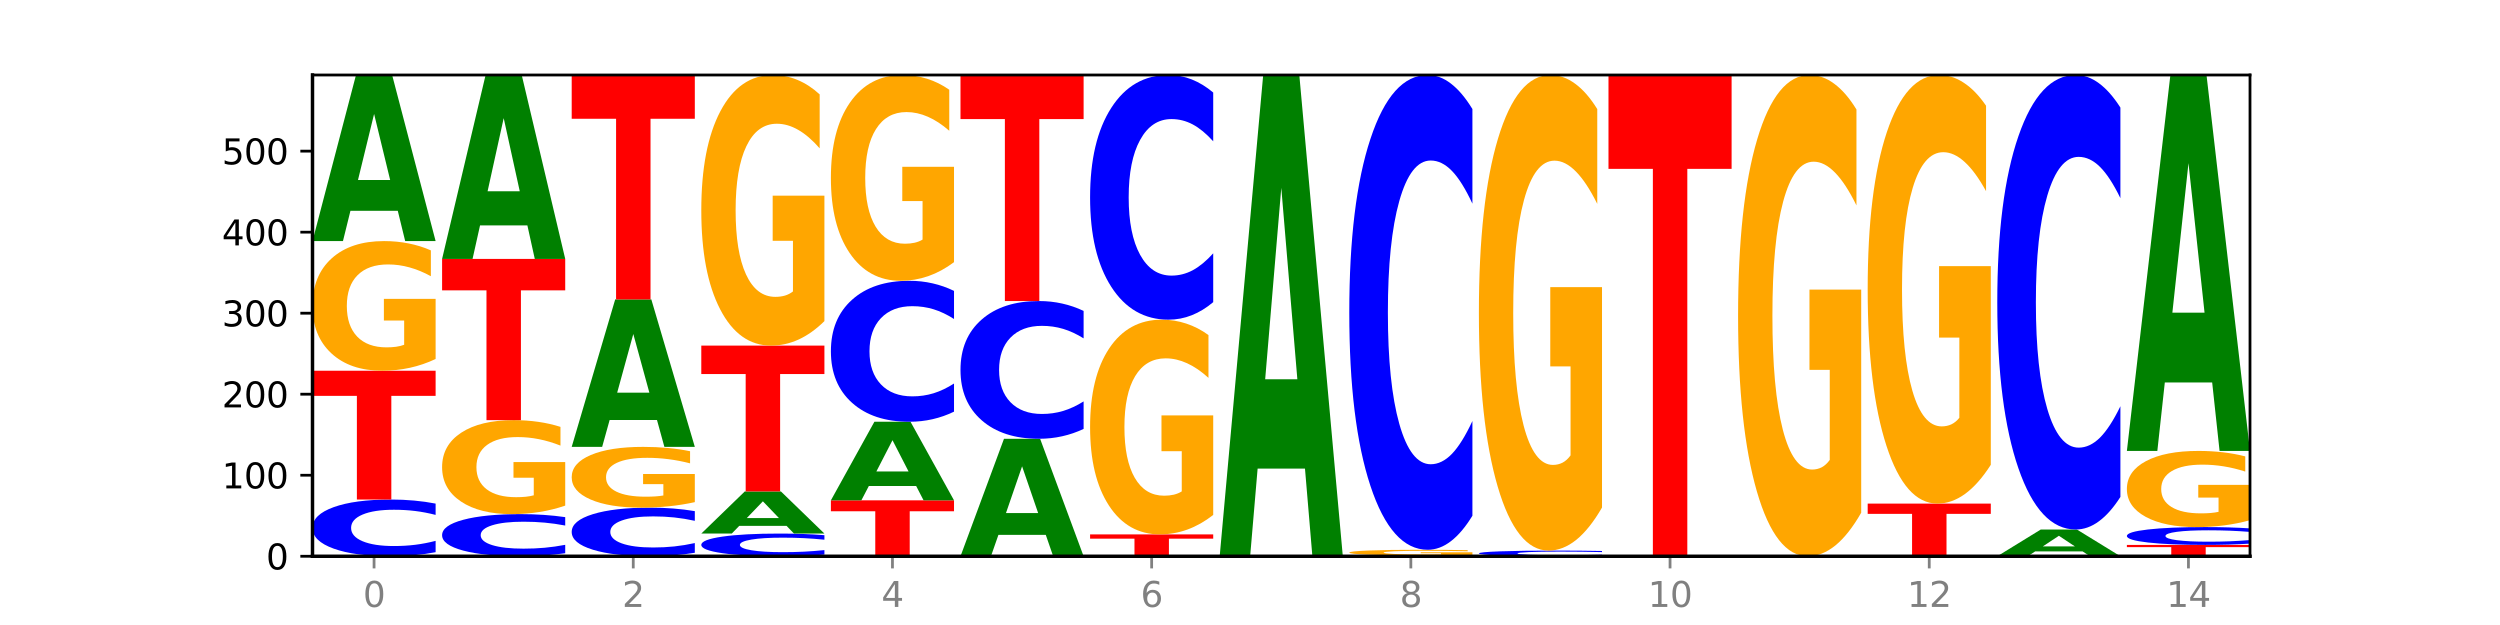 <?xml version="1.0" encoding="utf-8" standalone="no"?>
<!DOCTYPE svg PUBLIC "-//W3C//DTD SVG 1.1//EN"
  "http://www.w3.org/Graphics/SVG/1.1/DTD/svg11.dtd">
<svg xmlns:xlink="http://www.w3.org/1999/xlink" width="720pt" height="180pt" viewBox="0 0 720 180" xmlns="http://www.w3.org/2000/svg" version="1.1">
 <defs>
  <style type="text/css">*{stroke-linejoin: round; stroke-linecap: butt}</style>
 </defs>
 <g id="figure_1">
  <g id="patch_1">
   <path d="M 0 180 
L 720 180 
L 720 0 
L 0 0 
z
" style="fill: #ffffff"/>
  </g>
  <g id="axes_1">
   <g id="patch_2">
    <path d="M 90 160.2 
L 648 160.2 
L 648 21.6 
L 90 21.6 
z
" style="fill: #ffffff"/>
   </g>
   <g id="line2d_1">
    <path d="M 90 160.2 
L 648 160.2 
" clip-path="url(#p84ca95ac41)" style="fill: none; stroke: #000000; stroke-width: 0.5; stroke-linecap: square"/>
   </g>
   <g id="patch_3">
    <path d="M 125.458 159.029 
Q 122.492 159.61 119.285 159.903 
Q 116.078 160.2 112.585 160.2 
Q 102.168 160.2 96.084 158 
Q 90 155.8 90 152.038 
Q 90 148.263 96.084 146.066 
Q 102.168 143.867 112.585 143.867 
Q 116.078 143.867 119.285 144.164 
Q 122.492 144.457 125.458 145.037 
L 125.458 148.293 
Q 122.465 147.524 119.562 147.166 
Q 116.658 146.809 113.451 146.809 
Q 107.698 146.809 104.401 148.202 
Q 101.114 149.592 101.114 152.038 
Q 101.114 154.474 104.401 155.868 
Q 107.698 157.258 113.451 157.258 
Q 116.658 157.258 119.562 156.9 
Q 122.465 156.539 125.458 155.77 
L 125.458 159.029 
z
" clip-path="url(#p84ca95ac41)" style="fill: #0000ff"/>
   </g>
   <g id="patch_4">
    <path d="M 90 106.767 
L 125.458 106.767 
L 125.458 114.002 
L 112.701 114.002 
L 112.701 143.867 
L 102.781 143.867 
L 102.781 114.002 
L 90 114.002 
L 90 106.767 
z
" clip-path="url(#p84ca95ac41)" style="fill: #ff0000"/>
   </g>
   <g id="patch_5">
    <path d="M 125.458 103.389 
Q 121.882 105.078 118.036 105.926 
Q 114.19 106.767 110.089 106.767 
Q 100.823 106.767 95.412 101.739 
Q 90 96.71 90 88.112 
Q 90 79.413 95.507 74.423 
Q 101.022 69.433 110.614 69.433 
Q 114.309 69.433 117.694 70.112 
Q 121.088 70.783 124.091 72.109 
L 124.091 79.551 
Q 120.992 77.847 117.925 77.006 
Q 114.857 76.158 111.774 76.158 
Q 106.068 76.158 102.977 79.258 
Q 99.886 82.351 99.886 88.112 
Q 99.886 93.818 102.866 96.934 
Q 105.846 100.042 111.329 100.042 
Q 112.823 100.042 114.102 99.865 
Q 115.382 99.679 116.399 99.294 
L 116.399 92.307 
L 110.558 92.307 
L 110.558 86.083 
L 125.458 86.083 
L 125.458 103.389 
z
" clip-path="url(#p84ca95ac41)" style="fill: #ffa600"/>
   </g>
   <g id="patch_6">
    <path d="M 114.562 60.72 
L 100.925 60.72 
L 98.772 69.433 
L 90 69.433 
L 102.527 21.6 
L 112.931 21.6 
L 125.458 69.433 
L 116.693 69.433 
L 114.562 60.72 
z
M 103.1 51.842 
L 112.365 51.842 
L 107.74 32.815 
L 103.1 51.842 
z
" clip-path="url(#p84ca95ac41)" style="fill: #008000"/>
   </g>
   <g id="patch_7">
    <path d="M 162.783 159.33 
Q 159.817 159.761 156.609 159.979 
Q 153.402 160.2 149.909 160.2 
Q 139.492 160.2 133.408 158.566 
Q 127.324 156.932 127.324 154.137 
Q 127.324 151.332 133.408 149.701 
Q 139.492 148.067 149.909 148.067 
Q 153.402 148.067 156.609 148.287 
Q 159.817 148.505 162.783 148.936 
L 162.783 151.355 
Q 159.79 150.784 156.886 150.518 
Q 153.983 150.252 150.776 150.252 
Q 145.022 150.252 141.726 151.287 
Q 138.438 152.32 138.438 154.137 
Q 138.438 155.947 141.726 156.982 
Q 145.022 158.014 150.776 158.014 
Q 153.983 158.014 156.886 157.749 
Q 159.79 157.481 162.783 156.909 
L 162.783 159.33 
z
" clip-path="url(#p84ca95ac41)" style="fill: #0000ff"/>
   </g>
   <g id="patch_8">
    <path d="M 162.783 145.618 
Q 159.207 146.842 155.36 147.457 
Q 151.514 148.067 147.414 148.067 
Q 138.148 148.067 132.736 144.421 
Q 127.324 140.776 127.324 134.542 
Q 127.324 128.235 132.831 124.617 
Q 138.346 121 147.938 121 
Q 151.633 121 155.019 121.492 
Q 158.412 121.978 161.416 122.94 
L 161.416 128.336 
Q 158.317 127.1 155.249 126.49 
Q 152.182 125.875 149.098 125.875 
Q 143.393 125.875 140.301 128.123 
Q 137.21 130.365 137.21 134.542 
Q 137.21 138.679 140.19 140.938 
Q 143.17 143.191 148.653 143.191 
Q 150.147 143.191 151.427 143.063 
Q 152.706 142.928 153.723 142.649 
L 153.723 137.583 
L 147.883 137.583 
L 147.883 133.071 
L 162.783 133.071 
L 162.783 145.618 
z
" clip-path="url(#p84ca95ac41)" style="fill: #ffa600"/>
   </g>
   <g id="patch_9">
    <path d="M 127.324 74.567 
L 162.783 74.567 
L 162.783 83.622 
L 150.026 83.622 
L 150.026 121 
L 140.106 121 
L 140.106 83.622 
L 127.324 83.622 
L 127.324 74.567 
z
" clip-path="url(#p84ca95ac41)" style="fill: #ff0000"/>
   </g>
   <g id="patch_10">
    <path d="M 151.886 64.918 
L 138.25 64.918 
L 136.097 74.567 
L 127.324 74.567 
L 139.852 21.6 
L 150.255 21.6 
L 162.783 74.567 
L 154.018 74.567 
L 151.886 64.918 
z
M 140.425 55.087 
L 149.69 55.087 
L 145.064 34.019 
L 140.425 55.087 
z
" clip-path="url(#p84ca95ac41)" style="fill: #008000"/>
   </g>
   <g id="patch_11">
    <path d="M 200.107 159.196 
Q 197.141 159.694 193.934 159.946 
Q 190.727 160.2 187.233 160.2 
Q 176.817 160.2 170.733 158.314 
Q 164.649 156.429 164.649 153.204 
Q 164.649 149.968 170.733 148.086 
Q 176.817 146.2 187.233 146.2 
Q 190.727 146.2 193.934 146.454 
Q 197.141 146.706 200.107 147.204 
L 200.107 149.994 
Q 197.114 149.335 194.211 149.028 
Q 191.307 148.722 188.1 148.722 
Q 182.347 148.722 179.05 149.916 
Q 175.762 151.108 175.762 153.204 
Q 175.762 155.292 179.05 156.487 
Q 182.347 157.678 188.1 157.678 
Q 191.307 157.678 194.211 157.372 
Q 197.114 157.062 200.107 156.403 
L 200.107 159.196 
z
" clip-path="url(#p84ca95ac41)" style="fill: #0000ff"/>
   </g>
   <g id="patch_12">
    <path d="M 200.107 144.617 
Q 196.531 145.408 192.685 145.806 
Q 188.839 146.2 184.738 146.2 
Q 175.472 146.2 170.061 143.843 
Q 164.649 141.486 164.649 137.455 
Q 164.649 133.378 170.156 131.039 
Q 175.671 128.7 185.263 128.7 
Q 188.958 128.7 192.343 129.018 
Q 195.736 129.333 198.74 129.954 
L 198.74 133.443 
Q 195.641 132.644 192.574 132.25 
Q 189.506 131.852 186.423 131.852 
Q 180.717 131.852 177.626 133.305 
Q 174.535 134.755 174.535 137.455 
Q 174.535 140.13 177.515 141.591 
Q 180.495 143.048 185.978 143.048 
Q 187.472 143.048 188.751 142.965 
Q 190.031 142.878 191.048 142.697 
L 191.048 139.422 
L 185.207 139.422 
L 185.207 136.505 
L 200.107 136.505 
L 200.107 144.617 
z
" clip-path="url(#p84ca95ac41)" style="fill: #ffa600"/>
   </g>
   <g id="patch_13">
    <path d="M 189.211 120.964 
L 175.574 120.964 
L 173.421 128.7 
L 164.649 128.7 
L 177.176 86.233 
L 187.58 86.233 
L 200.107 128.7 
L 191.342 128.7 
L 189.211 120.964 
z
M 177.749 113.082 
L 187.014 113.082 
L 182.389 96.19 
L 177.749 113.082 
z
" clip-path="url(#p84ca95ac41)" style="fill: #008000"/>
   </g>
   <g id="patch_14">
    <path d="M 164.649 21.6 
L 200.107 21.6 
L 200.107 34.205 
L 187.35 34.205 
L 187.35 86.233 
L 177.43 86.233 
L 177.43 34.205 
L 164.649 34.205 
L 164.649 21.6 
z
" clip-path="url(#p84ca95ac41)" style="fill: #ff0000"/>
   </g>
   <g id="patch_15">
    <path d="M 237.431 159.732 
Q 234.465 159.964 231.258 160.081 
Q 228.051 160.2 224.558 160.2 
Q 214.141 160.2 208.057 159.32 
Q 201.973 158.44 201.973 156.935 
Q 201.973 155.425 208.057 154.547 
Q 214.141 153.667 224.558 153.667 
Q 228.051 153.667 231.258 153.785 
Q 234.465 153.903 237.431 154.135 
L 237.431 155.437 
Q 234.439 155.13 231.535 154.987 
Q 228.632 154.844 225.424 154.844 
Q 219.671 154.844 216.375 155.401 
Q 213.087 155.957 213.087 156.935 
Q 213.087 157.91 216.375 158.467 
Q 219.671 159.023 225.424 159.023 
Q 228.632 159.023 231.535 158.88 
Q 234.439 158.736 237.431 158.428 
L 237.431 159.732 
z
" clip-path="url(#p84ca95ac41)" style="fill: #0000ff"/>
   </g>
   <g id="patch_16">
    <path d="M 226.535 151.456 
L 212.899 151.456 
L 210.745 153.667 
L 201.973 153.667 
L 214.501 141.533 
L 224.904 141.533 
L 237.431 153.667 
L 228.667 153.667 
L 226.535 151.456 
z
M 215.073 149.204 
L 224.339 149.204 
L 219.713 144.378 
L 215.073 149.204 
z
" clip-path="url(#p84ca95ac41)" style="fill: #008000"/>
   </g>
   <g id="patch_17">
    <path d="M 201.973 99.533 
L 237.431 99.533 
L 237.431 107.725 
L 224.675 107.725 
L 224.675 141.533 
L 214.755 141.533 
L 214.755 107.725 
L 201.973 107.725 
L 201.973 99.533 
z
" clip-path="url(#p84ca95ac41)" style="fill: #ff0000"/>
   </g>
   <g id="patch_18">
    <path d="M 237.431 92.482 
Q 233.855 96.008 230.009 97.779 
Q 226.163 99.533 222.063 99.533 
Q 212.797 99.533 207.385 89.037 
Q 201.973 78.541 201.973 60.591 
Q 201.973 42.432 207.48 32.016 
Q 212.995 21.6 222.587 21.6 
Q 226.282 21.6 229.668 23.017 
Q 233.061 24.417 236.065 27.186 
L 236.065 42.721 
Q 232.965 39.164 229.898 37.409 
Q 226.831 35.638 223.747 35.638 
Q 218.041 35.638 214.95 42.11 
Q 211.859 48.565 211.859 60.591 
Q 211.859 72.504 214.839 79.008 
Q 217.819 85.495 223.302 85.495 
Q 224.796 85.495 226.076 85.125 
Q 227.355 84.739 228.372 83.934 
L 228.372 69.348 
L 222.531 69.348 
L 222.531 56.357 
L 237.431 56.357 
L 237.431 92.482 
z
" clip-path="url(#p84ca95ac41)" style="fill: #ffa600"/>
   </g>
   <g id="patch_19">
    <path d="M 239.298 144.1 
L 274.756 144.1 
L 274.756 147.24 
L 261.999 147.24 
L 261.999 160.2 
L 252.079 160.2 
L 252.079 147.24 
L 239.298 147.24 
L 239.298 144.1 
z
" clip-path="url(#p84ca95ac41)" style="fill: #ff0000"/>
   </g>
   <g id="patch_20">
    <path d="M 263.86 139.977 
L 250.223 139.977 
L 248.07 144.1 
L 239.298 144.1 
L 251.825 121.467 
L 262.228 121.467 
L 274.756 144.1 
L 265.991 144.1 
L 263.86 139.977 
z
M 252.398 135.776 
L 261.663 135.776 
L 257.038 126.773 
L 252.398 135.776 
z
" clip-path="url(#p84ca95ac41)" style="fill: #008000"/>
   </g>
   <g id="patch_21">
    <path d="M 274.756 118.556 
Q 271.79 119.999 268.583 120.729 
Q 265.375 121.467 261.882 121.467 
Q 251.465 121.467 245.382 115.999 
Q 239.298 110.53 239.298 101.179 
Q 239.298 91.795 245.382 86.335 
Q 251.465 80.867 261.882 80.867 
Q 265.375 80.867 268.583 81.605 
Q 271.79 82.334 274.756 83.777 
L 274.756 91.87 
Q 271.763 89.958 268.86 89.069 
Q 265.956 88.18 262.749 88.18 
Q 256.995 88.18 253.699 91.644 
Q 250.411 95.099 250.411 101.179 
Q 250.411 107.234 253.699 110.698 
Q 256.995 114.153 262.749 114.153 
Q 265.956 114.153 268.86 113.264 
Q 271.763 112.367 274.756 110.455 
L 274.756 118.556 
z
" clip-path="url(#p84ca95ac41)" style="fill: #0000ff"/>
   </g>
   <g id="patch_22">
    <path d="M 274.756 75.504 
Q 271.18 78.186 267.334 79.532 
Q 263.487 80.867 259.387 80.867 
Q 250.121 80.867 244.709 72.884 
Q 239.298 64.902 239.298 51.252 
Q 239.298 37.442 244.805 29.521 
Q 250.32 21.6 259.911 21.6 
Q 263.607 21.6 266.992 22.677 
Q 270.385 23.742 273.389 25.848 
L 273.389 37.662 
Q 270.29 34.957 267.222 33.622 
Q 264.155 32.276 261.072 32.276 
Q 255.366 32.276 252.275 37.197 
Q 249.183 42.106 249.183 51.252 
Q 249.183 60.311 252.163 65.257 
Q 255.143 70.191 260.627 70.191 
Q 262.121 70.191 263.4 69.909 
Q 264.679 69.616 265.697 69.004 
L 265.697 57.912 
L 259.856 57.912 
L 259.856 48.032 
L 274.756 48.032 
L 274.756 75.504 
z
" clip-path="url(#p84ca95ac41)" style="fill: #ffa600"/>
   </g>
   <g id="patch_23">
    <path d="M 301.184 154.037 
L 287.547 154.037 
L 285.394 160.2 
L 276.622 160.2 
L 289.15 126.367 
L 299.553 126.367 
L 312.08 160.2 
L 303.315 160.2 
L 301.184 154.037 
z
M 289.722 147.757 
L 298.987 147.757 
L 294.362 134.299 
L 289.722 147.757 
z
" clip-path="url(#p84ca95ac41)" style="fill: #008000"/>
   </g>
   <g id="patch_24">
    <path d="M 312.08 123.523 
Q 309.114 124.933 305.907 125.646 
Q 302.7 126.367 299.207 126.367 
Q 288.79 126.367 282.706 121.024 
Q 276.622 115.682 276.622 106.546 
Q 276.622 97.377 282.706 92.042 
Q 288.79 86.7 299.207 86.7 
Q 302.7 86.7 305.907 87.421 
Q 309.114 88.134 312.08 89.543 
L 312.08 97.45 
Q 309.087 95.582 306.184 94.714 
Q 303.28 93.845 300.073 93.845 
Q 294.32 93.845 291.023 97.229 
Q 287.736 100.605 287.736 106.546 
Q 287.736 112.462 291.023 115.846 
Q 294.32 119.222 300.073 119.222 
Q 303.28 119.222 306.184 118.353 
Q 309.087 117.476 312.08 115.608 
L 312.08 123.523 
z
" clip-path="url(#p84ca95ac41)" style="fill: #0000ff"/>
   </g>
   <g id="patch_25">
    <path d="M 276.622 21.6 
L 312.08 21.6 
L 312.08 34.296 
L 299.324 34.296 
L 299.324 86.7 
L 289.404 86.7 
L 289.404 34.296 
L 276.622 34.296 
L 276.622 21.6 
z
" clip-path="url(#p84ca95ac41)" style="fill: #ff0000"/>
   </g>
   <g id="patch_26">
    <path d="M 313.946 153.9 
L 349.405 153.9 
L 349.405 155.129 
L 336.648 155.129 
L 336.648 160.2 
L 326.728 160.2 
L 326.728 155.129 
L 313.946 155.129 
L 313.946 153.9 
z
" clip-path="url(#p84ca95ac41)" style="fill: #ff0000"/>
   </g>
   <g id="patch_27">
    <path d="M 349.405 148.305 
Q 345.829 151.103 341.982 152.508 
Q 338.136 153.9 334.036 153.9 
Q 324.77 153.9 319.358 145.572 
Q 313.946 137.244 313.946 123.002 
Q 313.946 108.595 319.454 100.331 
Q 324.969 92.067 334.56 92.067 
Q 338.255 92.067 341.641 93.191 
Q 345.034 94.302 348.038 96.499 
L 348.038 108.825 
Q 344.939 106.002 341.871 104.61 
Q 338.804 103.205 335.72 103.205 
Q 330.015 103.205 326.923 108.339 
Q 323.832 113.461 323.832 123.002 
Q 323.832 132.454 326.812 137.615 
Q 329.792 142.762 335.275 142.762 
Q 336.769 142.762 338.049 142.468 
Q 339.328 142.162 340.345 141.523 
L 340.345 129.951 
L 334.505 129.951 
L 334.505 119.643 
L 349.405 119.643 
L 349.405 148.305 
z
" clip-path="url(#p84ca95ac41)" style="fill: #ffa600"/>
   </g>
   <g id="patch_28">
    <path d="M 349.405 87.016 
Q 346.439 89.519 343.231 90.786 
Q 340.024 92.067 336.531 92.067 
Q 326.114 92.067 320.03 82.576 
Q 313.946 73.085 313.946 56.855 
Q 313.946 40.567 320.03 31.091 
Q 326.114 21.6 336.531 21.6 
Q 340.024 21.6 343.231 22.881 
Q 346.439 24.147 349.405 26.651 
L 349.405 40.698 
Q 346.412 37.379 343.508 35.836 
Q 340.605 34.293 337.398 34.293 
Q 331.644 34.293 328.348 40.305 
Q 325.06 46.302 325.06 56.855 
Q 325.06 67.365 328.348 73.376 
Q 331.644 79.374 337.398 79.374 
Q 340.605 79.374 343.508 77.831 
Q 346.412 76.273 349.405 72.954 
L 349.405 87.016 
z
" clip-path="url(#p84ca95ac41)" style="fill: #0000ff"/>
   </g>
   <g id="patch_29">
    <path d="M 375.833 134.951 
L 362.196 134.951 
L 360.043 160.2 
L 351.271 160.2 
L 363.798 21.6 
L 374.202 21.6 
L 386.729 160.2 
L 377.964 160.2 
L 375.833 134.951 
z
M 364.371 109.228 
L 373.636 109.228 
L 369.011 54.096 
L 364.371 109.228 
z
" clip-path="url(#p84ca95ac41)" style="fill: #008000"/>
   </g>
   <g id="patch_30">
    <path d="M 388.595 159.967 
L 424.054 159.967 
L 424.054 160.012 
L 411.297 160.012 
L 411.297 160.2 
L 401.377 160.2 
L 401.377 160.012 
L 388.595 160.012 
L 388.595 159.967 
z
" clip-path="url(#p84ca95ac41)" style="fill: #ff0000"/>
   </g>
   <g id="patch_31">
    <path d="M 424.054 159.819 
Q 420.477 159.893 416.631 159.93 
Q 412.785 159.967 408.685 159.967 
Q 399.419 159.967 394.007 159.747 
Q 388.595 159.527 388.595 159.151 
Q 388.595 158.77 394.102 158.552 
Q 399.617 158.333 409.209 158.333 
Q 412.904 158.333 416.29 158.363 
Q 419.683 158.392 422.687 158.45 
L 422.687 158.776 
Q 419.587 158.701 416.52 158.665 
Q 413.453 158.628 410.369 158.628 
Q 404.664 158.628 401.572 158.763 
Q 398.481 158.898 398.481 159.151 
Q 398.481 159.4 401.461 159.536 
Q 404.441 159.672 409.924 159.672 
Q 411.418 159.672 412.698 159.665 
Q 413.977 159.657 414.994 159.64 
L 414.994 159.334 
L 409.153 159.334 
L 409.153 159.062 
L 424.054 159.062 
L 424.054 159.819 
z
" clip-path="url(#p84ca95ac41)" style="fill: #ffa600"/>
   </g>
   <g id="patch_32">
    <path d="M 424.054 148.532 
Q 421.087 153.39 417.88 155.848 
Q 414.673 158.333 411.18 158.333 
Q 400.763 158.333 394.679 139.918 
Q 388.595 121.502 388.595 90.009 
Q 388.595 58.403 394.679 40.016 
Q 400.763 21.6 411.18 21.6 
Q 414.673 21.6 417.88 24.086 
Q 421.087 26.543 424.054 31.401 
L 424.054 58.657 
Q 421.061 52.217 418.157 49.223 
Q 415.254 46.23 412.047 46.23 
Q 406.293 46.23 402.997 57.895 
Q 399.709 69.532 399.709 90.009 
Q 399.709 110.402 402.997 122.067 
Q 406.293 133.704 412.047 133.704 
Q 415.254 133.704 418.157 130.71 
Q 421.061 127.688 424.054 121.248 
L 424.054 148.532 
z
" clip-path="url(#p84ca95ac41)" style="fill: #0000ff"/>
   </g>
   <g id="patch_33">
    <path d="M 461.378 160.083 
Q 458.412 160.141 455.205 160.17 
Q 451.997 160.2 448.504 160.2 
Q 438.088 160.2 432.004 159.98 
Q 425.92 159.76 425.92 159.384 
Q 425.92 159.006 432.004 158.787 
Q 438.088 158.567 448.504 158.567 
Q 451.997 158.567 455.205 158.596 
Q 458.412 158.626 461.378 158.684 
L 461.378 159.009 
Q 458.385 158.932 455.482 158.897 
Q 452.578 158.861 449.371 158.861 
Q 443.618 158.861 440.321 159 
Q 437.033 159.139 437.033 159.384 
Q 437.033 159.627 440.321 159.767 
Q 443.618 159.906 449.371 159.906 
Q 452.578 159.906 455.482 159.87 
Q 458.385 159.834 461.378 159.757 
L 461.378 160.083 
z
" clip-path="url(#p84ca95ac41)" style="fill: #0000ff"/>
   </g>
   <g id="patch_34">
    <path d="M 461.378 146.174 
Q 457.802 152.37 453.956 155.483 
Q 450.11 158.567 446.009 158.567 
Q 436.743 158.567 431.331 140.12 
Q 425.92 121.673 425.92 90.126 
Q 425.92 58.211 431.427 39.906 
Q 436.942 21.6 446.533 21.6 
Q 450.229 21.6 453.614 24.09 
Q 457.007 26.551 460.011 31.418 
L 460.011 58.72 
Q 456.912 52.468 453.844 49.384 
Q 450.777 46.272 447.694 46.272 
Q 441.988 46.272 438.897 57.645 
Q 435.805 68.991 435.805 90.126 
Q 435.805 111.063 438.785 122.493 
Q 441.765 133.895 447.249 133.895 
Q 448.743 133.895 450.022 133.244 
Q 451.302 132.565 452.319 131.151 
L 452.319 105.517 
L 446.478 105.517 
L 446.478 82.685 
L 461.378 82.685 
L 461.378 146.174 
z
" clip-path="url(#p84ca95ac41)" style="fill: #ffa600"/>
   </g>
   <g id="patch_35">
    <path d="M 463.244 21.6 
L 498.702 21.6 
L 498.702 48.631 
L 485.946 48.631 
L 485.946 160.2 
L 476.026 160.2 
L 476.026 48.631 
L 463.244 48.631 
L 463.244 21.6 
z
" clip-path="url(#p84ca95ac41)" style="fill: #ff0000"/>
   </g>
   <g id="patch_36">
    <path d="M 536.027 147.66 
Q 532.451 153.93 528.605 157.079 
Q 524.758 160.2 520.658 160.2 
Q 511.392 160.2 505.98 141.533 
Q 500.569 122.866 500.569 90.943 
Q 500.569 58.648 506.076 40.124 
Q 511.591 21.6 521.182 21.6 
Q 524.878 21.6 528.263 24.119 
Q 531.656 26.61 534.66 31.535 
L 534.66 59.163 
Q 531.561 52.836 528.493 49.715 
Q 525.426 46.566 522.343 46.566 
Q 516.637 46.566 513.546 58.075 
Q 510.454 69.556 510.454 90.943 
Q 510.454 112.129 513.434 123.696 
Q 516.414 135.234 521.898 135.234 
Q 523.391 135.234 524.671 134.576 
Q 525.95 133.889 526.968 132.457 
L 526.968 106.518 
L 521.127 106.518 
L 521.127 83.413 
L 536.027 83.413 
L 536.027 147.66 
z
" clip-path="url(#p84ca95ac41)" style="fill: #ffa600"/>
   </g>
   <g id="patch_37">
    <path d="M 537.893 145.033 
L 573.351 145.033 
L 573.351 147.991 
L 560.594 147.991 
L 560.594 160.2 
L 550.674 160.2 
L 550.674 147.991 
L 537.893 147.991 
L 537.893 145.033 
z
" clip-path="url(#p84ca95ac41)" style="fill: #ff0000"/>
   </g>
   <g id="patch_38">
    <path d="M 573.351 133.865 
Q 569.775 139.449 565.929 142.254 
Q 562.083 145.033 557.982 145.033 
Q 548.716 145.033 543.305 128.409 
Q 537.893 111.785 537.893 83.355 
Q 537.893 54.594 543.4 38.097 
Q 548.915 21.6 558.507 21.6 
Q 562.202 21.6 565.587 23.844 
Q 568.98 26.062 571.984 30.448 
L 571.984 55.053 
Q 568.885 49.418 565.818 46.639 
Q 562.75 43.834 559.667 43.834 
Q 553.961 43.834 550.87 54.084 
Q 547.779 64.308 547.779 83.355 
Q 547.779 102.223 550.759 112.524 
Q 553.739 122.8 559.222 122.8 
Q 560.716 122.8 561.995 122.213 
Q 563.275 121.601 564.292 120.326 
L 564.292 97.226 
L 558.451 97.226 
L 558.451 76.649 
L 573.351 76.649 
L 573.351 133.865 
z
" clip-path="url(#p84ca95ac41)" style="fill: #ffa600"/>
   </g>
   <g id="patch_39">
    <path d="M 599.779 158.797 
L 586.143 158.797 
L 583.99 160.2 
L 575.217 160.2 
L 587.745 152.5 
L 598.148 152.5 
L 610.676 160.2 
L 601.911 160.2 
L 599.779 158.797 
z
M 588.318 157.368 
L 597.583 157.368 
L 592.957 154.305 
L 588.318 157.368 
z
" clip-path="url(#p84ca95ac41)" style="fill: #008000"/>
   </g>
   <g id="patch_40">
    <path d="M 610.676 143.117 
Q 607.71 147.768 604.502 150.12 
Q 601.295 152.5 597.802 152.5 
Q 587.385 152.5 581.301 134.87 
Q 575.217 117.24 575.217 87.091 
Q 575.217 56.833 581.301 39.23 
Q 587.385 21.6 597.802 21.6 
Q 601.295 21.6 604.502 23.98 
Q 607.71 26.332 610.676 30.983 
L 610.676 57.076 
Q 607.683 50.911 604.779 48.045 
Q 601.876 45.179 598.669 45.179 
Q 592.915 45.179 589.619 56.346 
Q 586.331 67.487 586.331 87.091 
Q 586.331 106.613 589.619 117.781 
Q 592.915 128.921 598.669 128.921 
Q 601.876 128.921 604.779 126.055 
Q 607.683 123.162 610.676 116.997 
L 610.676 143.117 
z
" clip-path="url(#p84ca95ac41)" style="fill: #0000ff"/>
   </g>
   <g id="patch_41">
    <path d="M 612.542 156.933 
L 648 156.933 
L 648 157.57 
L 635.243 157.57 
L 635.243 160.2 
L 625.323 160.2 
L 625.323 157.57 
L 612.542 157.57 
L 612.542 156.933 
z
" clip-path="url(#p84ca95ac41)" style="fill: #ff0000"/>
   </g>
   <g id="patch_42">
    <path d="M 648 156.565 
Q 645.034 156.748 641.827 156.84 
Q 638.62 156.933 635.126 156.933 
Q 624.71 156.933 618.626 156.242 
Q 612.542 155.551 612.542 154.368 
Q 612.542 153.182 618.626 152.491 
Q 624.71 151.8 635.126 151.8 
Q 638.62 151.8 641.827 151.893 
Q 645.034 151.986 648 152.168 
L 648 153.191 
Q 645.007 152.949 642.104 152.837 
Q 639.2 152.725 635.993 152.725 
Q 630.24 152.725 626.943 153.163 
Q 623.655 153.599 623.655 154.368 
Q 623.655 155.134 626.943 155.572 
Q 630.24 156.009 635.993 156.009 
Q 639.2 156.009 642.104 155.896 
Q 645.007 155.783 648 155.541 
L 648 156.565 
z
" clip-path="url(#p84ca95ac41)" style="fill: #0000ff"/>
   </g>
   <g id="patch_43">
    <path d="M 648 149.816 
Q 644.424 150.808 640.578 151.306 
Q 636.732 151.8 632.631 151.8 
Q 623.365 151.8 617.954 148.846 
Q 612.542 145.892 612.542 140.84 
Q 612.542 135.729 618.049 132.798 
Q 623.564 129.867 633.156 129.867 
Q 636.851 129.867 640.236 130.265 
Q 643.629 130.66 646.633 131.439 
L 646.633 135.811 
Q 643.534 134.81 640.467 134.316 
Q 637.399 133.817 634.316 133.817 
Q 628.61 133.817 625.519 135.639 
Q 622.428 137.456 622.428 140.84 
Q 622.428 144.193 625.408 146.023 
Q 628.388 147.849 633.871 147.849 
Q 635.365 147.849 636.644 147.745 
Q 637.924 147.636 638.941 147.41 
L 638.941 143.305 
L 633.1 143.305 
L 633.1 139.649 
L 648 139.649 
L 648 149.816 
z
" clip-path="url(#p84ca95ac41)" style="fill: #ffa600"/>
   </g>
   <g id="patch_44">
    <path d="M 637.104 110.144 
L 623.467 110.144 
L 621.314 129.867 
L 612.542 129.867 
L 625.069 21.6 
L 635.473 21.6 
L 648 129.867 
L 639.235 129.867 
L 637.104 110.144 
z
M 625.642 90.05 
L 634.907 90.05 
L 630.282 46.984 
L 625.642 90.05 
z
" clip-path="url(#p84ca95ac41)" style="fill: #008000"/>
   </g>
   <g id="matplotlib.axis_1">
    <g id="xtick_1">
     <g id="line2d_2">
      <defs>
       <path id="m1c5f424e7e" d="M 0 0 
L 0 3.5 
" style="stroke: #808080; stroke-width: 0.8"/>
      </defs>
      <g>
       <use xlink:href="#m1c5f424e7e" x="107.729" y="160.2" style="fill: #808080; stroke: #808080; stroke-width: 0.8"/>
      </g>
     </g>
     <g id="text_1">
      <!-- 0 -->
      <g style="fill: #808080" transform="translate(104.548 174.798) scale(0.1 -0.1)">
       <defs>
        <path id="DejaVuSans-30" d="M 2034 4250 
Q 1547 4250 1301 3770 
Q 1056 3291 1056 2328 
Q 1056 1369 1301 889 
Q 1547 409 2034 409 
Q 2525 409 2770 889 
Q 3016 1369 3016 2328 
Q 3016 3291 2770 3770 
Q 2525 4250 2034 4250 
z
M 2034 4750 
Q 2819 4750 3233 4129 
Q 3647 3509 3647 2328 
Q 3647 1150 3233 529 
Q 2819 -91 2034 -91 
Q 1250 -91 836 529 
Q 422 1150 422 2328 
Q 422 3509 836 4129 
Q 1250 4750 2034 4750 
z
" transform="scale(0.016)"/>
       </defs>
       <use xlink:href="#DejaVuSans-30"/>
      </g>
     </g>
    </g>
    <g id="xtick_2">
     <g id="line2d_3">
      <g>
       <use xlink:href="#m1c5f424e7e" x="182.378" y="160.2" style="fill: #808080; stroke: #808080; stroke-width: 0.8"/>
      </g>
     </g>
     <g id="text_2">
      <!-- 2 -->
      <g style="fill: #808080" transform="translate(179.197 174.798) scale(0.1 -0.1)">
       <defs>
        <path id="DejaVuSans-32" d="M 1228 531 
L 3431 531 
L 3431 0 
L 469 0 
L 469 531 
Q 828 903 1448 1529 
Q 2069 2156 2228 2338 
Q 2531 2678 2651 2914 
Q 2772 3150 2772 3378 
Q 2772 3750 2511 3984 
Q 2250 4219 1831 4219 
Q 1534 4219 1204 4116 
Q 875 4013 500 3803 
L 500 4441 
Q 881 4594 1212 4672 
Q 1544 4750 1819 4750 
Q 2544 4750 2975 4387 
Q 3406 4025 3406 3419 
Q 3406 3131 3298 2873 
Q 3191 2616 2906 2266 
Q 2828 2175 2409 1742 
Q 1991 1309 1228 531 
z
" transform="scale(0.016)"/>
       </defs>
       <use xlink:href="#DejaVuSans-32"/>
      </g>
     </g>
    </g>
    <g id="xtick_3">
     <g id="line2d_4">
      <g>
       <use xlink:href="#m1c5f424e7e" x="257.027" y="160.2" style="fill: #808080; stroke: #808080; stroke-width: 0.8"/>
      </g>
     </g>
     <g id="text_3">
      <!-- 4 -->
      <g style="fill: #808080" transform="translate(253.846 174.798) scale(0.1 -0.1)">
       <defs>
        <path id="DejaVuSans-34" d="M 2419 4116 
L 825 1625 
L 2419 1625 
L 2419 4116 
z
M 2253 4666 
L 3047 4666 
L 3047 1625 
L 3713 1625 
L 3713 1100 
L 3047 1100 
L 3047 0 
L 2419 0 
L 2419 1100 
L 313 1100 
L 313 1709 
L 2253 4666 
z
" transform="scale(0.016)"/>
       </defs>
       <use xlink:href="#DejaVuSans-34"/>
      </g>
     </g>
    </g>
    <g id="xtick_4">
     <g id="line2d_5">
      <g>
       <use xlink:href="#m1c5f424e7e" x="331.676" y="160.2" style="fill: #808080; stroke: #808080; stroke-width: 0.8"/>
      </g>
     </g>
     <g id="text_4">
      <!-- 6 -->
      <g style="fill: #808080" transform="translate(328.494 174.798) scale(0.1 -0.1)">
       <defs>
        <path id="DejaVuSans-36" d="M 2113 2584 
Q 1688 2584 1439 2293 
Q 1191 2003 1191 1497 
Q 1191 994 1439 701 
Q 1688 409 2113 409 
Q 2538 409 2786 701 
Q 3034 994 3034 1497 
Q 3034 2003 2786 2293 
Q 2538 2584 2113 2584 
z
M 3366 4563 
L 3366 3988 
Q 3128 4100 2886 4159 
Q 2644 4219 2406 4219 
Q 1781 4219 1451 3797 
Q 1122 3375 1075 2522 
Q 1259 2794 1537 2939 
Q 1816 3084 2150 3084 
Q 2853 3084 3261 2657 
Q 3669 2231 3669 1497 
Q 3669 778 3244 343 
Q 2819 -91 2113 -91 
Q 1303 -91 875 529 
Q 447 1150 447 2328 
Q 447 3434 972 4092 
Q 1497 4750 2381 4750 
Q 2619 4750 2861 4703 
Q 3103 4656 3366 4563 
z
" transform="scale(0.016)"/>
       </defs>
       <use xlink:href="#DejaVuSans-36"/>
      </g>
     </g>
    </g>
    <g id="xtick_5">
     <g id="line2d_6">
      <g>
       <use xlink:href="#m1c5f424e7e" x="406.324" y="160.2" style="fill: #808080; stroke: #808080; stroke-width: 0.8"/>
      </g>
     </g>
     <g id="text_5">
      <!-- 8 -->
      <g style="fill: #808080" transform="translate(403.143 174.798) scale(0.1 -0.1)">
       <defs>
        <path id="DejaVuSans-38" d="M 2034 2216 
Q 1584 2216 1326 1975 
Q 1069 1734 1069 1313 
Q 1069 891 1326 650 
Q 1584 409 2034 409 
Q 2484 409 2743 651 
Q 3003 894 3003 1313 
Q 3003 1734 2745 1975 
Q 2488 2216 2034 2216 
z
M 1403 2484 
Q 997 2584 770 2862 
Q 544 3141 544 3541 
Q 544 4100 942 4425 
Q 1341 4750 2034 4750 
Q 2731 4750 3128 4425 
Q 3525 4100 3525 3541 
Q 3525 3141 3298 2862 
Q 3072 2584 2669 2484 
Q 3125 2378 3379 2068 
Q 3634 1759 3634 1313 
Q 3634 634 3220 271 
Q 2806 -91 2034 -91 
Q 1263 -91 848 271 
Q 434 634 434 1313 
Q 434 1759 690 2068 
Q 947 2378 1403 2484 
z
M 1172 3481 
Q 1172 3119 1398 2916 
Q 1625 2713 2034 2713 
Q 2441 2713 2670 2916 
Q 2900 3119 2900 3481 
Q 2900 3844 2670 4047 
Q 2441 4250 2034 4250 
Q 1625 4250 1398 4047 
Q 1172 3844 1172 3481 
z
" transform="scale(0.016)"/>
       </defs>
       <use xlink:href="#DejaVuSans-38"/>
      </g>
     </g>
    </g>
    <g id="xtick_6">
     <g id="line2d_7">
      <g>
       <use xlink:href="#m1c5f424e7e" x="480.973" y="160.2" style="fill: #808080; stroke: #808080; stroke-width: 0.8"/>
      </g>
     </g>
     <g id="text_6">
      <!-- 10 -->
      <g style="fill: #808080" transform="translate(474.611 174.798) scale(0.1 -0.1)">
       <defs>
        <path id="DejaVuSans-31" d="M 794 531 
L 1825 531 
L 1825 4091 
L 703 3866 
L 703 4441 
L 1819 4666 
L 2450 4666 
L 2450 531 
L 3481 531 
L 3481 0 
L 794 0 
L 794 531 
z
" transform="scale(0.016)"/>
       </defs>
       <use xlink:href="#DejaVuSans-31"/>
       <use xlink:href="#DejaVuSans-30" x="63.623"/>
      </g>
     </g>
    </g>
    <g id="xtick_7">
     <g id="line2d_8">
      <g>
       <use xlink:href="#m1c5f424e7e" x="555.622" y="160.2" style="fill: #808080; stroke: #808080; stroke-width: 0.8"/>
      </g>
     </g>
     <g id="text_7">
      <!-- 12 -->
      <g style="fill: #808080" transform="translate(549.26 174.798) scale(0.1 -0.1)">
       <use xlink:href="#DejaVuSans-31"/>
       <use xlink:href="#DejaVuSans-32" x="63.623"/>
      </g>
     </g>
    </g>
    <g id="xtick_8">
     <g id="line2d_9">
      <g>
       <use xlink:href="#m1c5f424e7e" x="630.271" y="160.2" style="fill: #808080; stroke: #808080; stroke-width: 0.8"/>
      </g>
     </g>
     <g id="text_8">
      <!-- 14 -->
      <g style="fill: #808080" transform="translate(623.908 174.798) scale(0.1 -0.1)">
       <use xlink:href="#DejaVuSans-31"/>
       <use xlink:href="#DejaVuSans-34" x="63.623"/>
      </g>
     </g>
    </g>
   </g>
   <g id="matplotlib.axis_2">
    <g id="ytick_1">
     <g id="line2d_10">
      <defs>
       <path id="m3d3c844a30" d="M 0 0 
L -3.5 0 
" style="stroke: #000000; stroke-width: 0.8"/>
      </defs>
      <g>
       <use xlink:href="#m3d3c844a30" x="90" y="160.2" style="stroke: #000000; stroke-width: 0.8"/>
      </g>
     </g>
     <g id="text_9">
      <!-- 0 -->
      <g transform="translate(76.638 163.999) scale(0.1 -0.1)">
       <use xlink:href="#DejaVuSans-30"/>
      </g>
     </g>
    </g>
    <g id="ytick_2">
     <g id="line2d_11">
      <g>
       <use xlink:href="#m3d3c844a30" x="90" y="136.867" style="stroke: #000000; stroke-width: 0.8"/>
      </g>
     </g>
     <g id="text_10">
      <!-- 100 -->
      <g transform="translate(63.913 140.666) scale(0.1 -0.1)">
       <use xlink:href="#DejaVuSans-31"/>
       <use xlink:href="#DejaVuSans-30" x="63.623"/>
       <use xlink:href="#DejaVuSans-30" x="127.246"/>
      </g>
     </g>
    </g>
    <g id="ytick_3">
     <g id="line2d_12">
      <g>
       <use xlink:href="#m3d3c844a30" x="90" y="113.533" style="stroke: #000000; stroke-width: 0.8"/>
      </g>
     </g>
     <g id="text_11">
      <!-- 200 -->
      <g transform="translate(63.913 117.333) scale(0.1 -0.1)">
       <use xlink:href="#DejaVuSans-32"/>
       <use xlink:href="#DejaVuSans-30" x="63.623"/>
       <use xlink:href="#DejaVuSans-30" x="127.246"/>
      </g>
     </g>
    </g>
    <g id="ytick_4">
     <g id="line2d_13">
      <g>
       <use xlink:href="#m3d3c844a30" x="90" y="90.2" style="stroke: #000000; stroke-width: 0.8"/>
      </g>
     </g>
     <g id="text_12">
      <!-- 300 -->
      <g transform="translate(63.913 93.999) scale(0.1 -0.1)">
       <defs>
        <path id="DejaVuSans-33" d="M 2597 2516 
Q 3050 2419 3304 2112 
Q 3559 1806 3559 1356 
Q 3559 666 3084 287 
Q 2609 -91 1734 -91 
Q 1441 -91 1130 -33 
Q 819 25 488 141 
L 488 750 
Q 750 597 1062 519 
Q 1375 441 1716 441 
Q 2309 441 2620 675 
Q 2931 909 2931 1356 
Q 2931 1769 2642 2001 
Q 2353 2234 1838 2234 
L 1294 2234 
L 1294 2753 
L 1863 2753 
Q 2328 2753 2575 2939 
Q 2822 3125 2822 3475 
Q 2822 3834 2567 4026 
Q 2313 4219 1838 4219 
Q 1578 4219 1281 4162 
Q 984 4106 628 3988 
L 628 4550 
Q 988 4650 1302 4700 
Q 1616 4750 1894 4750 
Q 2613 4750 3031 4423 
Q 3450 4097 3450 3541 
Q 3450 3153 3228 2886 
Q 3006 2619 2597 2516 
z
" transform="scale(0.016)"/>
       </defs>
       <use xlink:href="#DejaVuSans-33"/>
       <use xlink:href="#DejaVuSans-30" x="63.623"/>
       <use xlink:href="#DejaVuSans-30" x="127.246"/>
      </g>
     </g>
    </g>
    <g id="ytick_5">
     <g id="line2d_14">
      <g>
       <use xlink:href="#m3d3c844a30" x="90" y="66.867" style="stroke: #000000; stroke-width: 0.8"/>
      </g>
     </g>
     <g id="text_13">
      <!-- 400 -->
      <g transform="translate(63.913 70.666) scale(0.1 -0.1)">
       <use xlink:href="#DejaVuSans-34"/>
       <use xlink:href="#DejaVuSans-30" x="63.623"/>
       <use xlink:href="#DejaVuSans-30" x="127.246"/>
      </g>
     </g>
    </g>
    <g id="ytick_6">
     <g id="line2d_15">
      <g>
       <use xlink:href="#m3d3c844a30" x="90" y="43.533" style="stroke: #000000; stroke-width: 0.8"/>
      </g>
     </g>
     <g id="text_14">
      <!-- 500 -->
      <g transform="translate(63.913 47.333) scale(0.1 -0.1)">
       <defs>
        <path id="DejaVuSans-35" d="M 691 4666 
L 3169 4666 
L 3169 4134 
L 1269 4134 
L 1269 2991 
Q 1406 3038 1543 3061 
Q 1681 3084 1819 3084 
Q 2600 3084 3056 2656 
Q 3513 2228 3513 1497 
Q 3513 744 3044 326 
Q 2575 -91 1722 -91 
Q 1428 -91 1123 -41 
Q 819 9 494 109 
L 494 744 
Q 775 591 1075 516 
Q 1375 441 1709 441 
Q 2250 441 2565 725 
Q 2881 1009 2881 1497 
Q 2881 1984 2565 2268 
Q 2250 2553 1709 2553 
Q 1456 2553 1204 2497 
Q 953 2441 691 2322 
L 691 4666 
z
" transform="scale(0.016)"/>
       </defs>
       <use xlink:href="#DejaVuSans-35"/>
       <use xlink:href="#DejaVuSans-30" x="63.623"/>
       <use xlink:href="#DejaVuSans-30" x="127.246"/>
      </g>
     </g>
    </g>
   </g>
   <g id="patch_45">
    <path d="M 90 160.2 
L 90 21.6 
" style="fill: none; stroke: #000000; stroke-linejoin: miter; stroke-linecap: square"/>
   </g>
   <g id="patch_46">
    <path d="M 648 160.2 
L 648 21.6 
" style="fill: none; stroke: #000000; stroke-width: 0.8; stroke-linejoin: miter; stroke-linecap: square"/>
   </g>
   <g id="patch_47">
    <path d="M 90 160.2 
L 648 160.2 
" style="fill: none; stroke: #000000; stroke-linejoin: miter; stroke-linecap: square"/>
   </g>
   <g id="patch_48">
    <path d="M 90 21.6 
L 648 21.6 
" style="fill: none; stroke: #000000; stroke-width: 0.8; stroke-linejoin: miter; stroke-linecap: square"/>
   </g>
  </g>
 </g>
 <defs>
  <clipPath id="p84ca95ac41">
   <rect x="90" y="21.6" width="558" height="138.6"/>
  </clipPath>
 </defs>
</svg>
